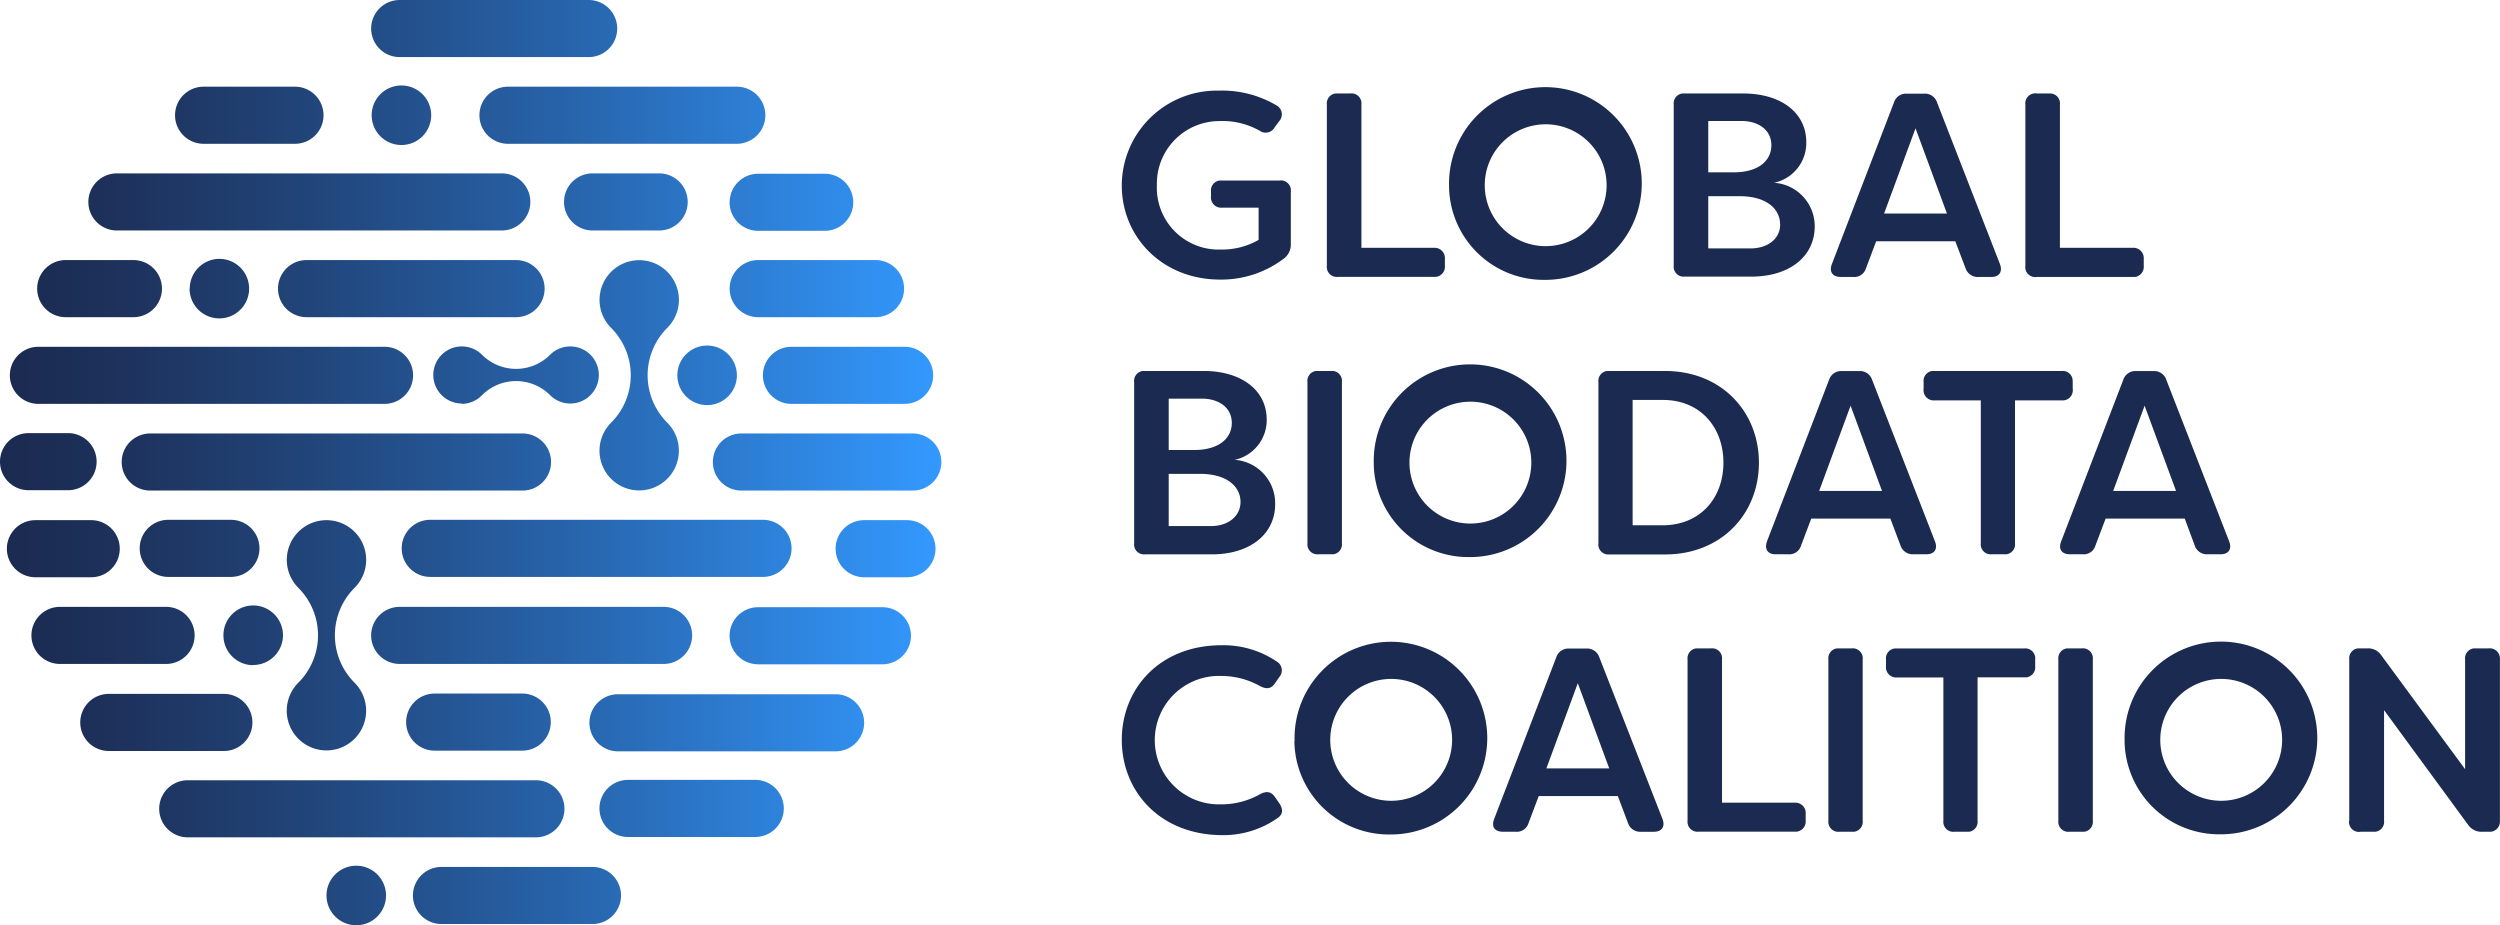<?xml version="1.0" encoding="UTF-8"?>
<svg xmlns="http://www.w3.org/2000/svg" xmlns:xlink="http://www.w3.org/1999/xlink" viewBox="0 0 287.22 106.3"><defs><linearGradient id="03da780f-4c6b-4fb3-aff0-5ecb110a14fd" y1="54.85" x2="108.15" y2="54.85" gradientTransform="matrix(1, 0, 0, -1, 0, 108)" gradientUnits="userSpaceOnUse"><stop offset="0" stop-color="#1b2a50"/><stop offset="0.12" stop-color="#1d315b"/><stop offset="0.32" stop-color="#214478"/><stop offset="0.59" stop-color="#2762a8"/><stop offset="0.9" stop-color="#308cea"/><stop offset="1" stop-color="#39f"/></linearGradient></defs><title>Asset 1</title><g id="60790fd4-5b92-4efc-8a01-d82c05fd07cb" data-name="Layer 2"><g id="0a3d84e7-b377-4525-9afa-807d3b5680f2" data-name="Layer 1"><g id="e2fc5146-bd94-4e92-a28e-02bd976e8be4" data-name="8fcccb1b-677a-47b3-a47b-f881884beb70"><g id="d3355c21-1795-4c6a-92b3-53bd19796436" data-name="60c901dd-a0cc-4818-85cb-406ecfb0b0dc"><path d="M104.87,56.36H85.18a3.28,3.28,0,0,1,0-6.56h19.69a3.28,3.28,0,0,1,0,6.56ZM78,34.45a4.56,4.56,0,1,0-7.79,3.22,7.7,7.7,0,0,1,0,10.89h0a4.56,4.56,0,1,0,6.45,0,7.7,7.7,0,0,1,0-10.89h0A4.55,4.55,0,0,0,78,34.45ZM75.73,19.92H68.08a3.28,3.28,0,0,0,0,6.56h7.65a3.28,3.28,0,0,0,0-6.56Zm5.51,26.62a3.42,3.42,0,1,0-3.42-3.42h0A3.42,3.42,0,0,0,81.24,46.54ZM90.94,63a3.28,3.28,0,0,0-3.28-3.28H49.43a3.28,3.28,0,0,0,0,6.56H87.67A3.28,3.28,0,0,0,90.94,63ZM55.08,13.24a3.28,3.28,0,0,0,3.28,3.28H84.65a3.28,3.28,0,0,0,0-6.56H58.36A3.28,3.28,0,0,0,55.08,13.24Zm28.74,10a3.28,3.28,0,0,0,3.28,3.28h7.65a3.28,3.28,0,0,0,0-6.56H87.1a3.28,3.28,0,0,0-3.27,3.24ZM45.92,6.56H67.63a3.28,3.28,0,0,0,0-6.56H45.92a3.28,3.28,0,0,0,0,6.56Zm37.91,26.6a3.28,3.28,0,0,0,3.28,3.28h13.48a3.28,3.28,0,1,0,0-6.56H87.1A3.28,3.28,0,0,0,83.83,33.16ZM42.07,64.32a4.56,4.56,0,1,0-7.79,3.22,7.7,7.7,0,0,1,0,10.89h0a4.56,4.56,0,1,0,6.45,0,7.7,7.7,0,0,1,0-10.89h0A4.55,4.55,0,0,0,42.07,64.32Zm7.87,15.36a3.28,3.28,0,0,0,0,6.56H60a3.28,3.28,0,0,0,0-6.56H49.94ZM79.52,73a3.28,3.28,0,0,0-3.28-3.28H45.92a3.28,3.28,0,0,0,0,6.56H76.24A3.28,3.28,0,0,0,79.52,73ZM63.31,53.08A3.28,3.28,0,0,0,60,49.8H17.26a3.28,3.28,0,0,0,0,6.56H60a3.28,3.28,0,0,0,3.31-3.25Zm-.74-19.92a3.28,3.28,0,0,0-3.28-3.28H35.22a3.28,3.28,0,0,0,0,6.56H59.29a3.28,3.28,0,0,0,3.28-3.28ZM53.06,46.4a3.27,3.27,0,0,0,2.32-1,5.53,5.53,0,0,1,7.82,0h0a3.28,3.28,0,1,0,0-4.64,5.53,5.53,0,0,1-7.82,0h0a3.28,3.28,0,1,0-2.32,5.6Zm-24,30A3.42,3.42,0,1,0,25.67,73s0,0,0,0a3.42,3.42,0,0,0,3.42,3.42ZM29.81,63a3.28,3.28,0,0,0-3.28-3.28h-7.2a3.28,3.28,0,0,0,0,6.56h7.21A3.28,3.28,0,0,0,29.81,63ZM87.65,43.12a3.28,3.28,0,0,0,3.28,3.28h13a3.28,3.28,0,0,0,0-6.56h-13a3.28,3.28,0,0,0-3.28,3.28ZM68.07,99.6H50.72a3.28,3.28,0,1,0,0,6.56H68.07a3.28,3.28,0,1,0,0-6.56Zm18.7-10H72.15a3.28,3.28,0,0,0,0,6.56H86.77a3.28,3.28,0,0,0,0-6.56ZM40.93,99.46a3.42,3.42,0,1,0,3.42,3.42h0A3.42,3.42,0,0,0,40.93,99.46Zm23.92-6.54a3.28,3.28,0,0,0-3.28-3.28h-40a3.28,3.28,0,0,0,0,6.56h40A3.28,3.28,0,0,0,64.85,92.92ZM104.2,59.76H99.28a3.28,3.28,0,0,0,0,6.56h4.92a3.28,3.28,0,0,0,0-6.56ZM29,83a3.28,3.28,0,0,0-3.28-3.28H12.5a3.28,3.28,0,0,0,0,6.56H25.67A3.28,3.28,0,0,0,29,83Zm72.43-13.24H87.1a3.28,3.28,0,0,0,0,6.56h14.28a3.28,3.28,0,0,0,0-6.56Zm-5.4,10H71a3.28,3.28,0,0,0,0,6.56H96a3.28,3.28,0,0,0,0-6.56ZM4.41,46.4H44.18a3.28,3.28,0,1,0,0-6.56H4.41a3.28,3.28,0,0,0,0,6.56Zm9-19.92H57.65a3.28,3.28,0,0,0,0-6.56H13.43a3.28,3.28,0,0,0,0,6.56Zm8.37,6.68a3.42,3.42,0,1,0,3.42-3.42h0a3.42,3.42,0,0,0-3.4,3.42ZM7.55,36.44h7.78a3.28,3.28,0,0,0,0-6.56H7.55a3.28,3.28,0,0,0,0,6.56ZM22.36,73a3.28,3.28,0,0,0-3.28-3.28H6.89a3.28,3.28,0,0,0,0,6.56H19.08A3.28,3.28,0,0,0,22.36,73Zm1-56.48H33.89a3.28,3.28,0,1,0,0-6.56H23.39a3.28,3.28,0,0,0,0,6.56h0ZM42.7,13.24a3.42,3.42,0,1,0,3.42-3.42,3.42,3.42,0,0,0-3.42,3.42ZM10.48,66.32a3.28,3.28,0,0,0,0-6.56H4.07a3.28,3.28,0,1,0,0,6.56Zm-7.2-10H7.82a3.28,3.28,0,0,0,0-6.56H3.28a3.28,3.28,0,0,0,0,6.56Z" fill="url(#03da780f-4c6b-4fb3-aff0-5ecb110a14fd)"/><path d="M128.88,21.31a10.92,10.92,0,0,1,10.94-10.9h.23a12.3,12.3,0,0,1,6.59,1.69,1.17,1.17,0,0,1,.36,1.78l-.54.72a1.18,1.18,0,0,1-1.59.51l-.15-.09a8.7,8.7,0,0,0-4.67-1.11,7.19,7.19,0,0,0-7.14,7.24q0,.09,0,.17a7.1,7.1,0,0,0,6.84,7.35h.6a8.42,8.42,0,0,0,4.25-1.11v-3.7h-4.21a1.17,1.17,0,0,1-1.26-1.29V22a1.14,1.14,0,0,1,1-1.26H147A1.14,1.14,0,0,1,148.3,22v6.08a2,2,0,0,1-.93,1.72,11.82,11.82,0,0,1-7.14,2.32C133.55,32.15,128.88,27.24,128.88,21.31Z" fill="#1b2a50"/><path d="M152.44,30.55V12a1.14,1.14,0,0,1,1-1.26h1.69A1.14,1.14,0,0,1,156.41,12V28.47h8.31a1.19,1.19,0,0,1,1.28,1.3v.78a1.17,1.17,0,0,1-1.07,1.26H153.71a1.14,1.14,0,0,1-1.27-1.26Z" fill="#1b2a50"/><path d="M166.48,21.28a11.07,11.07,0,1,1,11.27,10.87h-.19a10.86,10.86,0,0,1-11.08-10.64Q166.48,21.4,166.48,21.28Zm18.1,0a7,7,0,1,0-7,7A7,7,0,0,0,184.58,21.28Z" fill="#1b2a50"/><path d="M208.49,26c0,3.49-2.92,5.78-7.29,5.78h-7.65a1.14,1.14,0,0,1-1.26-1.26V12a1.14,1.14,0,0,1,1-1.26h7c4.19,0,7.23,2.11,7.23,5.6A4.67,4.67,0,0,1,203.81,21,5,5,0,0,1,208.49,26ZM196.26,13.9v5.9h2.89c3.13,0,4.36-1.54,4.36-3.1,0-1.81-1.53-2.8-3.43-2.8Zm8.25,11.86c0-1.63-1.39-3.22-4.67-3.22h-3.58v6h4.85c2,0,3.41-1.12,3.41-2.75Z" fill="#1b2a50"/><path d="M210.46,30.34l7.14-18.58a1.45,1.45,0,0,1,1.47-1h2a1.45,1.45,0,0,1,1.47,1l7.23,18.58c.33.87-.06,1.48-1,1.48h-1.45a1.47,1.47,0,0,1-1.5-1l-1.18-3.1h-9.09l-1.17,3.1a1.4,1.4,0,0,1-1.45,1h-1.44C210.52,31.82,210.13,31.21,210.46,30.34Zm13.22-5.81-3.61-9.79-3.61,9.79Z" fill="#1b2a50"/><path d="M232.69,30.55V12A1.14,1.14,0,0,1,234,10.74h1.44A1.14,1.14,0,0,1,236.66,12V28.47H245a1.19,1.19,0,0,1,1.29,1.29v.78a1.17,1.17,0,0,1-1,1.28H234a1.14,1.14,0,0,1-1.31-1.27Z" fill="#1b2a50"/><path d="M146.5,57.91c0,3.49-2.92,5.78-7.29,5.78h-7.65a1.14,1.14,0,0,1-1.26-1.26V43.88a1.14,1.14,0,0,1,1-1.26h7c4.19,0,7.23,2.11,7.23,5.6a4.67,4.67,0,0,1-3.68,4.61A5,5,0,0,1,146.5,57.91ZM134.27,45.8v5.9h2.89c3.13,0,4.36-1.54,4.36-3.1,0-1.81-1.53-2.8-3.43-2.8Zm8.25,11.86c0-1.63-1.39-3.22-4.67-3.22h-3.58v6h4.85c2,0,3.4-1.15,3.4-2.77Z" fill="#1b2a50"/><path d="M150.21,62.42V43.88a1.14,1.14,0,0,1,1-1.26h1.7a1.14,1.14,0,0,1,1.26,1.26V62.42a1.14,1.14,0,0,1-1,1.26h-1.7a1.14,1.14,0,0,1-1.26-1.26Z" fill="#1b2a50"/><path d="M157.83,53.15A11.07,11.07,0,1,1,169.12,64h-.21a10.86,10.86,0,0,1-11.08-10.64Q157.83,53.26,157.83,53.15Zm18.1,0a7,7,0,1,0-7,7,7,7,0,0,0,7-7Z" fill="#1b2a50"/><path d="M148.73,85A11.07,11.07,0,1,1,160,95.87h-.21a10.86,10.86,0,0,1-11.08-10.64Q148.73,85.13,148.73,85Zm18.1,0a7,7,0,1,0-7,7,7,7,0,0,0,7-7Z" fill="#1b2a50"/><path d="M244.09,85a11.07,11.07,0,1,1,11.29,10.85h-.21a10.86,10.86,0,0,1-11.08-10.64Q244.09,85.13,244.09,85Zm18.1,0a7,7,0,1,0-7,7,7,7,0,0,0,7-7Z" fill="#1b2a50"/><path d="M183.64,62.42V43.88a1.14,1.14,0,0,1,1-1.26h6.63c6.56,0,10.81,4.73,10.81,10.54S197.84,63.7,191.28,63.7H184.9a1.14,1.14,0,0,1-1.26-1.28ZM191,60.35c4.34,0,7-3.13,7-7.2s-2.68-7.23-7-7.2h-3.43v14.4Z" fill="#1b2a50"/><path d="M203,62.21l7.14-18.58a1.46,1.46,0,0,1,1.47-1h2a1.46,1.46,0,0,1,1.47,1l7.23,18.58c.33.87-.06,1.47-1,1.47h-1.45a1.47,1.47,0,0,1-1.51-1l-1.17-3.1h-9.09l-1.17,3.1a1.4,1.4,0,0,1-1.45,1H204C203.09,63.69,202.7,63.09,203,62.21Zm13.22-5.81-3.61-9.79L209,56.4Z" fill="#1b2a50"/><path d="M238.13,43.88v.78A1.17,1.17,0,0,1,236.86,46H231.5V62.42a1.14,1.14,0,0,1-1,1.26h-1.67a1.14,1.14,0,0,1-1.26-1.26V46h-5.33A1.17,1.17,0,0,1,221,44.66v-.78a1.14,1.14,0,0,1,1-1.26h14.88a1.14,1.14,0,0,1,1.24,1.26Z" fill="#1b2a50"/><path d="M236.8,62.21l7.14-18.58a1.46,1.46,0,0,1,1.47-1h2a1.46,1.46,0,0,1,1.47,1l7.23,18.58c.33.87-.06,1.47-1,1.47h-1.45a1.47,1.47,0,0,1-1.51-1L251,59.58h-9.09l-1.17,3.1a1.4,1.4,0,0,1-1.45,1h-1.45C236.86,63.69,236.46,63.09,236.8,62.21ZM250,56.4l-3.61-9.79-3.61,9.79Z" fill="#1b2a50"/><path d="M128.88,85c0-5.87,4.34-10.87,11.47-10.87A10.93,10.93,0,0,1,146.68,76a1.17,1.17,0,0,1,.3,1.78l-.48.69c-.45.69-1,.75-1.78.33a9.09,9.09,0,0,0-4.37-1.14,7.38,7.38,0,1,0-.54,14.75h.54a9.07,9.07,0,0,0,4.37-1.14c.75-.42,1.32-.36,1.78.33l.48.69c.45.69.42,1.24-.15,1.66a10.88,10.88,0,0,1-6.47,2C133.22,95.89,128.88,90.89,128.88,85Z" fill="#1b2a50"/><path d="M171.66,94.09l7.14-18.58a1.46,1.46,0,0,1,1.47-1h2a1.46,1.46,0,0,1,1.47,1L191,94.09c.33.87-.06,1.47-1,1.47h-1.45a1.47,1.47,0,0,1-1.51-1l-1.17-3.1h-9.09l-1.17,3.1a1.4,1.4,0,0,1-1.45,1h-1.45C171.71,95.56,171.32,95,171.66,94.09Zm13.22-5.81-3.61-9.79-3.61,9.79Z" fill="#1b2a50"/><path d="M193.88,94.3V75.75a1.14,1.14,0,0,1,1-1.26h1.7a1.14,1.14,0,0,1,1.26,1.26V92.22h8.31a1.19,1.19,0,0,1,1.3,1.29v.78a1.17,1.17,0,0,1-1.07,1.26H195.16a1.14,1.14,0,0,1-1.28-1.25Z" fill="#1b2a50"/><path d="M210.06,94.3V75.75a1.14,1.14,0,0,1,1-1.26h1.69A1.14,1.14,0,0,1,214,75.75V94.3a1.14,1.14,0,0,1-1,1.26H211.3a1.14,1.14,0,0,1-1.24-1.26Z" fill="#1b2a50"/><path d="M233.82,75.75v.78a1.17,1.17,0,0,1-1,1.29H227.2V94.3a1.14,1.14,0,0,1-1,1.26h-1.67a1.14,1.14,0,0,1-1.26-1.26V77.83h-5.33a1.17,1.17,0,0,1-1.26-1.29v-.78a1.14,1.14,0,0,1,1-1.26h14.88a1.14,1.14,0,0,1,1.26,1.25Z" fill="#1b2a50"/><path d="M236.48,94.3V75.75a1.14,1.14,0,0,1,1-1.26h1.7a1.14,1.14,0,0,1,1.26,1.26V94.3a1.14,1.14,0,0,1-1,1.26h-1.7a1.14,1.14,0,0,1-1.26-1.26Z" fill="#1b2a50"/><path d="M269.9,94.3V75.75a1.14,1.14,0,0,1,1-1.26H272a1.8,1.8,0,0,1,1.57.78l9.64,13.1V75.75a1.14,1.14,0,0,1,1-1.26h1.7a1.17,1.17,0,0,1,1.3,1.26V94.3a1.17,1.17,0,0,1-1.07,1.26h-1a1.83,1.83,0,0,1-1.57-.78l-9.67-13.19V94.3a1.14,1.14,0,0,1-1,1.26h-1.69a1.14,1.14,0,0,1-1.33-1.26Z" fill="#1b2a50"/></g></g></g></g></svg>